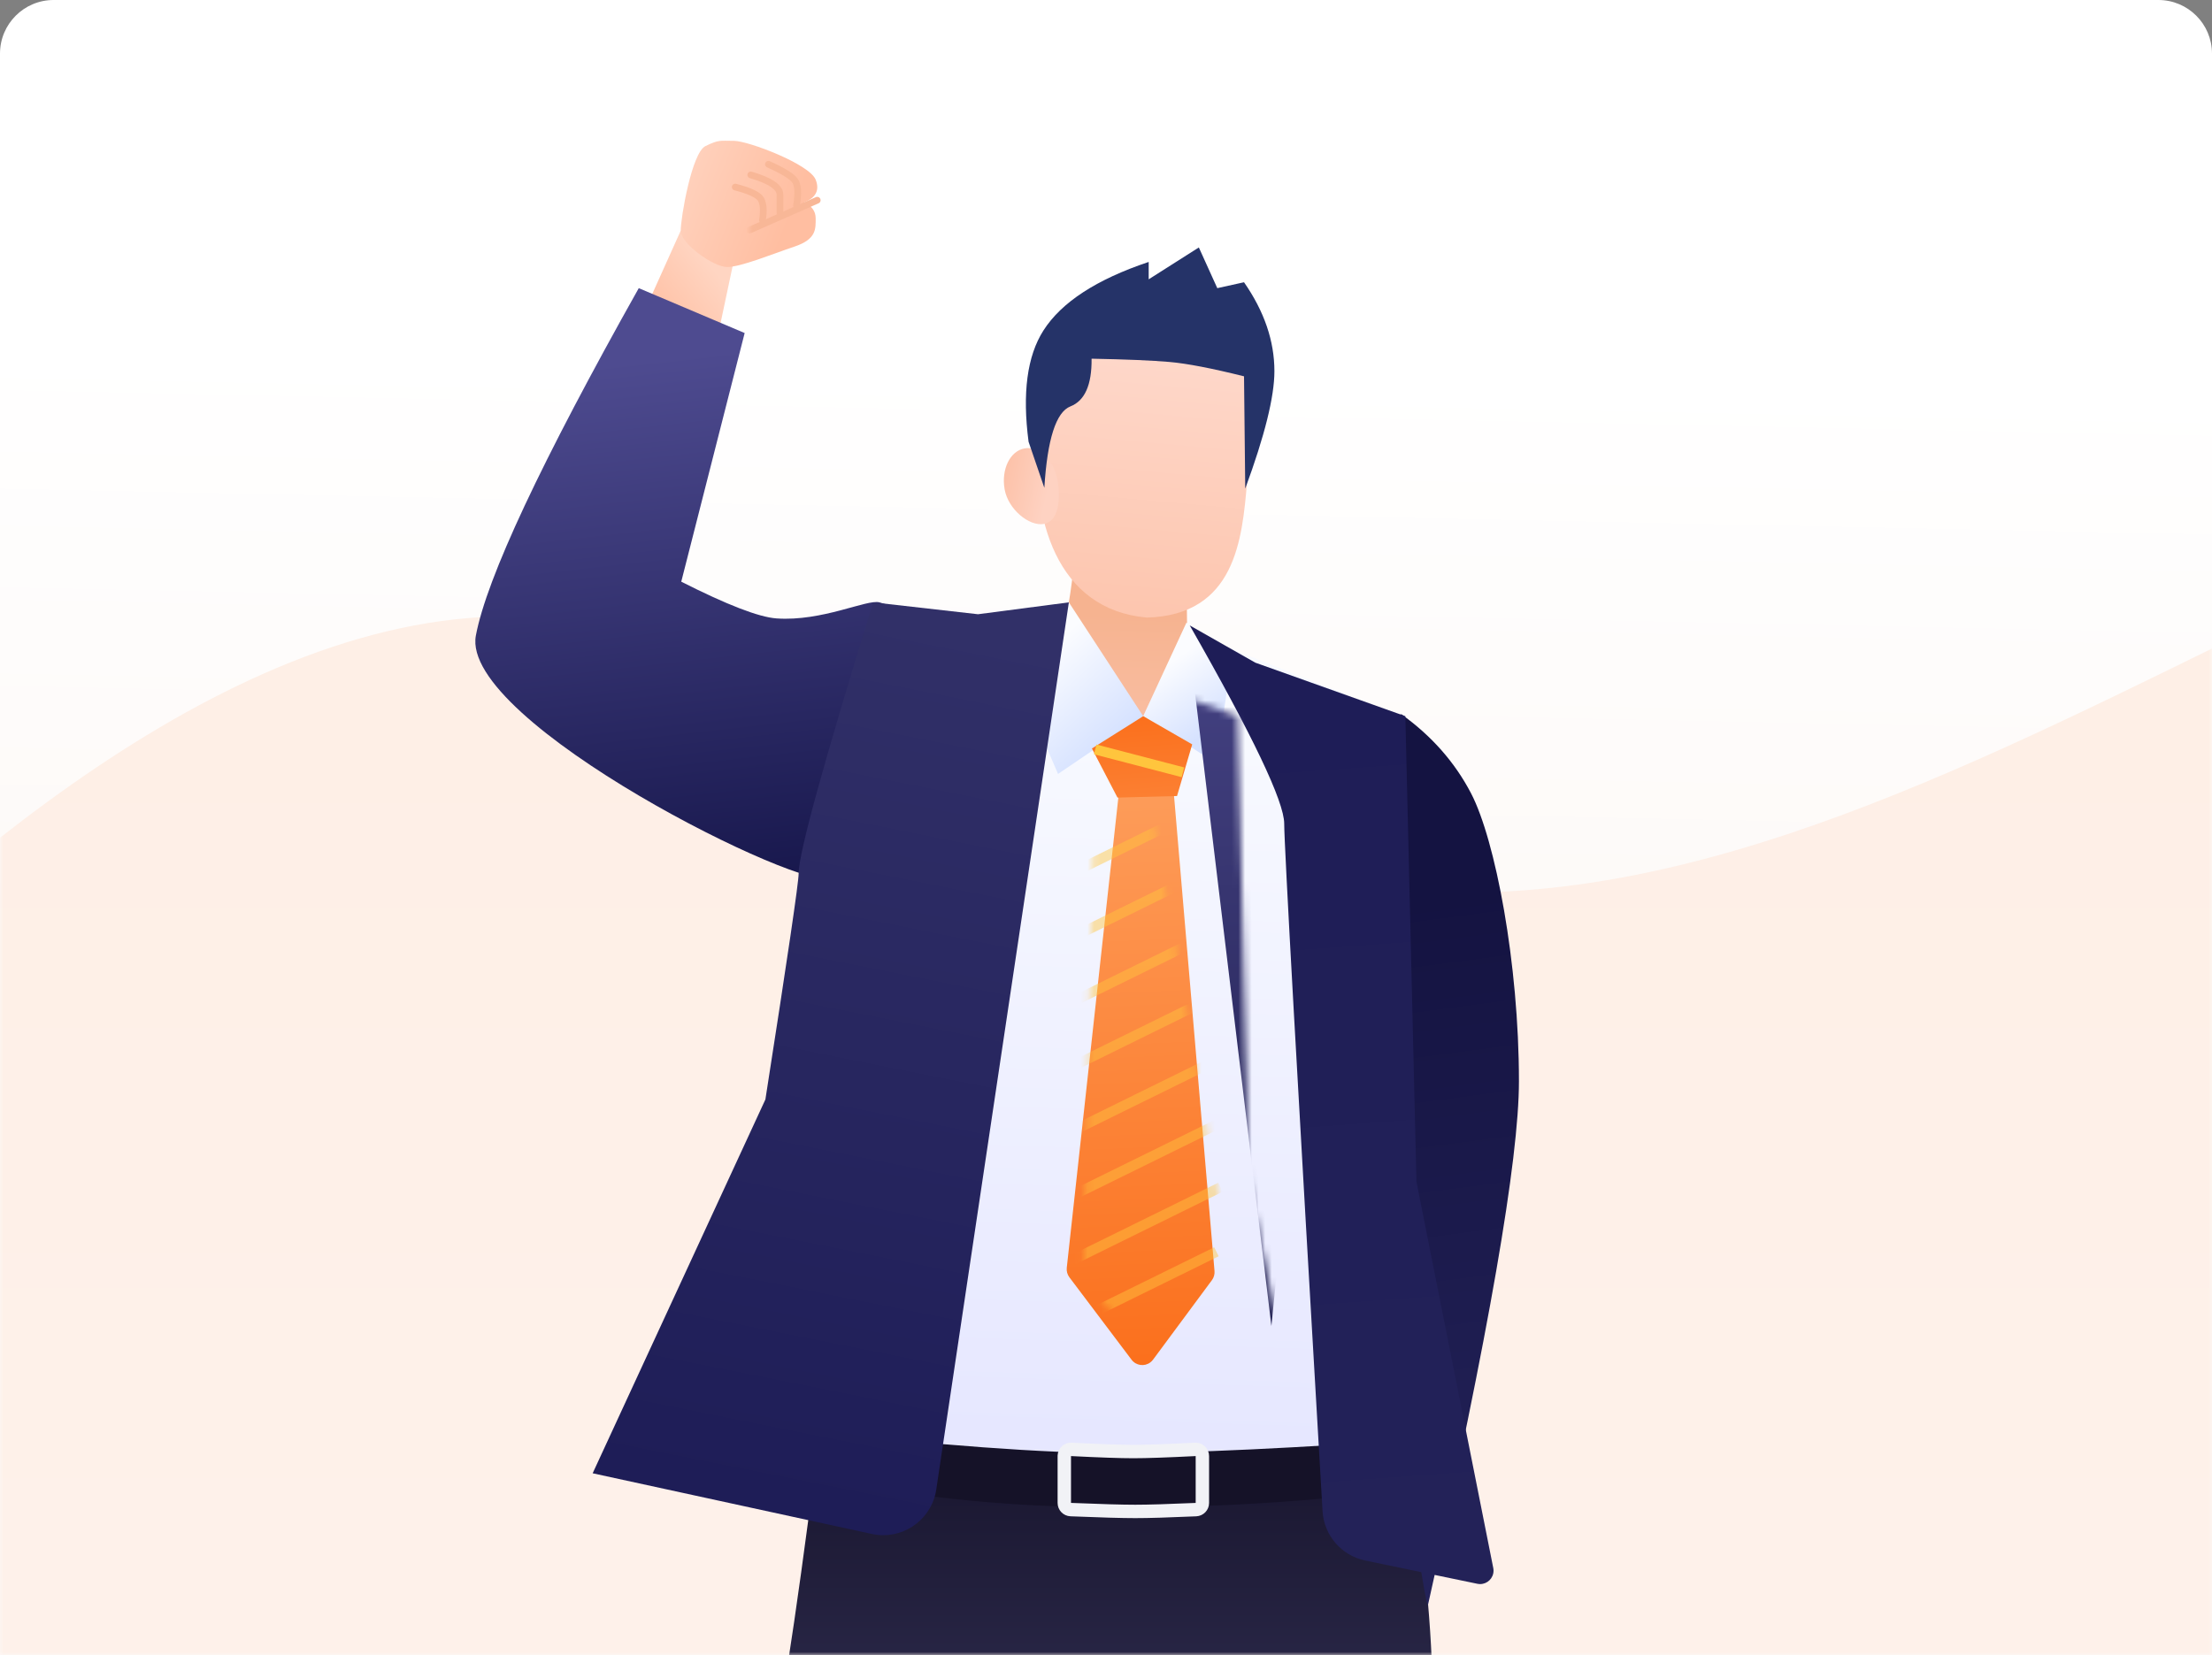 <?xml version="1.0" encoding="UTF-8"?>
<svg width="330px" height="247px" viewBox="0 0 330 247" version="1.1" xmlns="http://www.w3.org/2000/svg" xmlns:xlink="http://www.w3.org/1999/xlink">
    <rect x="0" y="0" width="330" height="247" fill="#808080" stroke="none"/>
    <!-- Generator: Sketch 57.1 (83088) - https://sketch.com -->
    <title>merchants_image_cyz</title>
    <desc>Created with Sketch.</desc>
    <defs>
        <linearGradient x1="50%" y1="21.989%" x2="50.995%" y2="57.665%" id="linearGradient-1">
            <stop stop-color="#FFFFFF" offset="0%"></stop>
            <stop stop-color="#FDF9F7" offset="100%"></stop>
        </linearGradient>
        <path d="M8,0 L322,0 C326.418,-8.11624501e-16 330,3.582 330,8 L330,247 L330,247 L0,247 L0,8 C-5.41083001e-16,3.582 3.582,8.11624501e-16 8,0 Z" id="path-2"></path>
        <linearGradient x1="45.886%" y1="-144.558%" x2="45.886%" y2="316.527%" id="linearGradient-4">
            <stop stop-color="#FFE9DC" offset="0%"></stop>
            <stop stop-color="#FDF9F7" offset="100%"></stop>
        </linearGradient>
        <linearGradient x1="100%" y1="224.575%" x2="100%" y2="8.974%" id="linearGradient-5">
            <stop stop-color="#6D6FB0" offset="0%"></stop>
            <stop stop-color="#1C1933" offset="100%"></stop>
        </linearGradient>
        <linearGradient x1="38.164%" y1="169.33%" x2="50%" y2="41.748%" id="linearGradient-6">
            <stop stop-color="#FFD2C2" offset="0%"></stop>
            <stop stop-color="#F6B390" offset="100%"></stop>
        </linearGradient>
        <linearGradient x1="63.712%" y1="135.112%" x2="63.712%" y2="-11.824%" id="linearGradient-7">
            <stop stop-color="#FCBEA3" offset="0%"></stop>
            <stop stop-color="#FFDDD2" offset="100%"></stop>
        </linearGradient>
        <linearGradient x1="-30.13%" y1="50%" x2="54.638%" y2="100%" id="linearGradient-8">
            <stop stop-color="#FCBEA3" offset="0%"></stop>
            <stop stop-color="#FED2C2" offset="100%"></stop>
        </linearGradient>
        <linearGradient x1="48.021%" y1="9.194%" x2="50%" y2="100%" id="linearGradient-9">
            <stop stop-color="#F8FAFF" offset="0%"></stop>
            <stop stop-color="#E5E6FF" offset="100%"></stop>
        </linearGradient>
        <linearGradient x1="33.796%" y1="81.189%" x2="58.276%" y2="23.882%" id="linearGradient-10">
            <stop stop-color="#D6E2FF" offset="0%"></stop>
            <stop stop-color="#FBFCFF" offset="100%"></stop>
        </linearGradient>
        <linearGradient x1="22.22%" y1="81.189%" x2="64.188%" y2="23.882%" id="linearGradient-11">
            <stop stop-color="#D6E2FF" offset="0%"></stop>
            <stop stop-color="#FBFCFF" offset="100%"></stop>
        </linearGradient>
        <linearGradient x1="46.782%" y1="128.501%" x2="53.218%" y2="-58.806%" id="linearGradient-12">
            <stop stop-color="#FA630B" offset="0%"></stop>
            <stop stop-color="#FFB67D" offset="100%"></stop>
        </linearGradient>
        <path d="M4.129,81.949 L16.487,10.907 L16.487,10.907 L24.571,12.464 L26.129,83.385 C26.14,83.894 25.956,84.389 25.615,84.768 L15.302,96.213 C14.562,97.034 13.298,97.1 12.477,96.36 C12.334,96.232 12.211,96.084 12.111,95.92 L4.395,83.338 C4.14,82.923 4.046,82.429 4.129,81.949 Z" id="path-13"></path>
        <linearGradient x1="50%" y1="-80.788%" x2="0%" y2="444.931%" id="linearGradient-15">
            <stop stop-color="#FA630B" offset="0%"></stop>
            <stop stop-color="#FFB67D" offset="100%"></stop>
        </linearGradient>
        <path d="M11.607,4.958 L24.691,8.372" id="path-16"></path>
        <linearGradient x1="30.147%" y1="80.292%" x2="78.301%" y2="27.155%" id="linearGradient-18">
            <stop stop-color="#FFBEA1" offset="0%"></stop>
            <stop stop-color="#FFD5C2" offset="100%"></stop>
        </linearGradient>
        <linearGradient x1="70.496%" y1="84.22%" x2="-23.049%" y2="50%" id="linearGradient-19">
            <stop stop-color="#FFBEA1" offset="0%"></stop>
            <stop stop-color="#FFD5C2" offset="100%"></stop>
        </linearGradient>
        <path d="M-7.76267939e-13,13.428 C-7.76267939e-13,11.49 1.654,1.783 3.695,0.797 C5.735,-0.19 5.829,0.018 7.948,0.018 C10.067,0.018 19.21,3.487 20.134,5.809 C20.749,7.357 20.183,8.489 18.433,9.208 C19.567,9.74 20.134,10.529 20.134,11.576 C20.134,13.145 20.271,14.69 16.99,15.793 C13.708,16.896 8.971,18.846 6.931,18.846 C4.891,18.846 -7.76267939e-13,15.366 -7.76267939e-13,13.428 Z" id="path-20"></path>
        <linearGradient x1="64.541%" y1="104.924%" x2="56.386%" y2="10.496%" id="linearGradient-22">
            <stop stop-color="#131347" offset="0%"></stop>
            <stop stop-color="#4E4B90" offset="100%"></stop>
        </linearGradient>
        <linearGradient x1="48.27%" y1="96.943%" x2="50.572%" y2="20.795%" id="linearGradient-23">
            <stop stop-color="#232258" offset="0%"></stop>
            <stop stop-color="#141341" offset="100%"></stop>
        </linearGradient>
        <linearGradient x1="52.815%" y1="0%" x2="43.008%" y2="96.217%" id="linearGradient-24">
            <stop stop-color="#313068" offset="0%"></stop>
            <stop stop-color="#1E1D57" offset="100%"></stop>
        </linearGradient>
        <path d="M138.187,46.888 L124.631,48.661 L108.995,46.888 C101.581,70.87 97.874,84.355 97.874,87.343 C97.874,88.669 96.221,99.911 92.914,121.068 L67.144,176.853 L108.793,185.91 C113.111,186.849 117.372,184.11 118.311,179.793 C118.348,179.622 118.379,179.449 118.405,179.275 L138.187,46.888 L138.187,46.888 Z" id="path-25"></path>
        <linearGradient x1="50.929%" y1="91.959%" x2="50.504%" y2="-22.866%" id="linearGradient-27">
            <stop stop-color="#232254" offset="0%"></stop>
            <stop stop-color="#4E4B90" offset="100%"></stop>
        </linearGradient>
        <linearGradient x1="49.427%" y1="98.104%" x2="47.337%" y2="6.026%" id="linearGradient-28">
            <stop stop-color="#232258" offset="0%"></stop>
            <stop stop-color="#1E1D57" offset="100%"></stop>
        </linearGradient>
        <path d="M3.241,50.33 C12.636,66.78 17.333,76.64 17.333,79.909 C17.333,83.081 19.24,117.28 23.054,182.507 C23.266,186.118 25.874,189.138 29.416,189.873 L46.155,193.345 C47.236,193.57 48.295,192.875 48.519,191.793 C48.574,191.531 48.575,191.26 48.523,190.997 L37.062,133.346 L37.062,133.346 L35.407,63.876 L13.018,55.886 L3.241,50.33 Z" id="path-29"></path>
        <linearGradient x1="50.808%" y1="91.959%" x2="50.438%" y2="-22.866%" id="linearGradient-31">
            <stop stop-color="#232254" offset="0%"></stop>
            <stop stop-color="#4E4B90" offset="100%"></stop>
        </linearGradient>
    </defs>
    <g id="页面-1" stroke="none" stroke-width="1" fill="none" fill-rule="evenodd">
        <g id="PC官网_招商合作" transform="translate(-693, -1510)">
            <g id="那些人适合合作" transform="translate(0, 1266)">
                <g id="创业者" transform="translate(693, 244)">
                    <g id="编组-10">
                        <g id="merchants_image_cyz">
                            <mask id="mask-3" fill="white">
                                <use xlink:href="#path-2"></use>
                            </mask>
                            <use id="蒙版" fill="url(#linearGradient-1)" transform="translate(165, 123.5) scale(-1, 1) translate(-165, -123.5) " xlink:href="#path-2"></use>
                            <path d="M-61,182.2 L-39.2,160.6 C-17.4,139 26,95.8 70,92.222 C113.5,88.375 157,124.825 201,131.778 C244.5,139 288,117.4 332,95.8 C375.4,74.2 419,52.6 463,59.822 C506.3,66.775 550,103.225 594,135.423 C637.2,168.025 681,196.375 724,196.577 C768.1,196.375 812,168.025 855,142.577 C899,117.4 943,95.8 986,106.6 C1029.9,117.4 1074,160.6 1117,160.6 C1160.8,160.6 1204,117.4 1248,120.978 C1291.7,124.825 1335,174.775 1357,200.222 L1379,225.4 L1379,247 L1357.2,247 C1335.4,247 1292,247 1248,247 C1204.5,247 1161,247 1117,247 C1073.5,247 1030,247 986,247 C942.6,247 899,247 855,247 C811.7,247 768,247 724,247 C680.8,247 637,247 594,247 C549.9,247 506,247 463,247 C419,247 375,247 332,247 C288.1,247 244,247 201,247 C157.2,247 114,247 70,247 C26.3,247 -17,247 -39,247 L-61,247 L-61,182.2 Z" id="路径" fill="url(#linearGradient-4)" mask="url(#mask-3)"></path>
                            <g id="植物" mask="url(#mask-3)">
                                <g transform="translate(-30.5, 120)"></g>
                            </g>
                            <g id="创业者" mask="url(#mask-3)">
                                <g transform="translate(148.5, 160) scale(-1, 1) translate(-148.5, -160) translate(70, 21)">
                                    <path d="M16.925,195.235 L105.033,195.293 C106.835,209.27 108.302,219.853 109.434,227.041 C111.881,242.591 114.387,259.264 116.822,277 L67.11,277 L59.731,253.266 C60.021,261.513 60.294,269.425 60.549,277.002 L17.977,277 C14.849,251.238 13.286,236.409 13.286,232.514 C13.286,222.53 14.499,210.104 16.925,195.235 L16.925,195.235 Z" id="裤子" fill="url(#linearGradient-5)"></path>
                                    <path d="M52.354,57.184 L68.68,55.9 C68.344,60.688 68.157,64.2 68.119,66.436 C68.003,73.238 68.689,78.914 69.031,79.061 C69.542,79.281 70.76,79.536 72.685,79.828 L65.292,91.759 L48.278,91.759 L43.156,79.828 L48.603,77.906 C49.487,74.551 50.044,72.148 50.272,70.697 C50.5,69.247 51.194,64.742 52.354,57.184 Z" id="颈" fill="url(#linearGradient-6)" transform="translate(57.921, 73.83) rotate(-8) translate(-57.921, -73.83) "></path>
                                    <g id="头" stroke-width="1" fill="none" transform="translate(34.928, 13.799)">
                                        <path d="M19.021,57.218 C32.536,57.218 37.678,44.066 37.678,30.492 C37.678,23.926 38.057,19.975 35.726,16.542 C33.238,12.877 12.468,11.707 9.259,14.541 C4.22,18.993 5.906,27.59 5.906,35.884 C5.906,44.33 5.906,55.677 19.021,57.218 Z" id="形状结合" fill="url(#linearGradient-7)" transform="translate(21.668, 35.09) rotate(-5) translate(-21.668, -35.09) "></path>
                                        <path d="M39.061,43.627 C41.27,43.627 42.202,40.562 42.202,37.525 C42.202,34.487 40.412,32.025 38.202,32.025 C35.993,32.025 34.202,34.487 34.202,37.525 C34.202,40.562 36.851,43.627 39.061,43.627 Z" id="椭圆形" fill="url(#linearGradient-8)" transform="translate(38.202, 37.826) scale(-1, 1) rotate(-10) translate(-38.202, -37.826) "></path>
                                        <path d="M5.905,39.321 C5.72,32.05 6.66,27.903 8.724,26.878 C10.788,25.853 11.629,23.398 11.247,19.512 C16.375,19.161 20.249,18.986 22.868,18.986 C25.487,18.986 29.242,19.374 34.132,20.151 L35.773,36.826 C37.977,28.736 38.913,22.789 38.58,18.986 C38.188,14.507 36.297,10.234 32.908,6.167 L29.012,7.392 L25.741,1.581 L18.702,6.97 L18.476,4.386 C10.949,7.663 6.031,11.518 3.721,15.952 C1.633,19.959 1.381,25.535 2.964,32.682 L5.905,39.321 Z" id="路径-31" fill="#253368" transform="translate(20.293, 20.451) scale(-1, 1) rotate(5) translate(-20.293, -20.451) "></path>
                                    </g>
                                    <g id="衬衣" stroke-width="1" fill="none" transform="translate(21.074, 68.888)">
                                        <path d="M81.49,123.266 C81.49,125.23 56.967,129.408 36.847,130.403 C25.397,130.969 9.914,128.199 7.096,127.245 C1.917,125.491 -0.427,125.168 0.064,126.276 L5.313,13.634 L29.096,4.246 L35.854,20.323 L53.422,3 C73.858,72.874 84.076,109.553 84.076,113.038 C84.076,118.266 81.49,120.185 81.49,123.266 Z" id="路径-14" fill="url(#linearGradient-9)"></path>
                                        <polygon id="Fill-79" fill="url(#linearGradient-10)" points="24.44 24.062 35.38 16.977 28.912 3 22.444 10.013"></polygon>
                                        <polygon id="Fill-83" fill="url(#linearGradient-11)" points="35.381 16.977 48.081 25.606 55.973 7.292 46.465 5.23491798e-13"></polygon>
                                    </g>
                                    <g id="皮带" stroke-width="1" fill="none" transform="translate(12.634, 192.353)">
                                        <path d="M9.09494702e-13,1.249 C20.992,2.75 36.893,3.5 47.703,3.5 C58.512,3.5 74.413,2.333 95.406,1.81188398e-13 L95.406,6.416 C80.552,9.872 64.651,11.6 47.703,11.6 C30.755,11.6 14.854,10.475 9.09494702e-13,8.226 L9.09494702e-13,1.249 Z" id="矩形" fill="#151228"></path>
                                        <path d="M36.037,2.936 C40.287,3.15 43.371,3.257 45.287,3.257 C47.204,3.257 50.287,3.15 54.537,2.936 C55.088,2.908 55.558,3.332 55.586,3.884 C55.587,3.901 55.587,3.917 55.587,3.934 L55.587,10.922 C55.587,11.459 55.164,11.9 54.628,11.921 C50.18,12.103 46.971,12.194 45.001,12.194 C43.043,12.194 40.023,12.104 35.943,11.924 C35.408,11.901 34.987,11.461 34.987,10.925 L34.987,3.934 C34.987,3.382 35.435,2.934 35.987,2.934 C36.004,2.934 36.021,2.935 36.037,2.936 Z" id="矩形" stroke="#F1F2F6" stroke-width="2" fill="#151228"></path>
                                    </g>
                                    <g id="领带" stroke-width="1" fill="none" transform="translate(39.253, 85.876)">
                                        <mask id="mask-14" fill="white">
                                            <use xlink:href="#path-13"></use>
                                        </mask>
                                        <use id="蒙版" fill="url(#linearGradient-12)" transform="translate(15.073, 54.555) rotate(-5) translate(-15.073, -54.555) " xlink:href="#path-13"></use>
                                        <g id="编组-9" mask="url(#mask-14)" opacity="0.457" stroke="#FFC53D" stroke-width="1.5">
                                            <g transform="translate(4.396, 11.778)">
                                                <path d="M1.279,0.717 L24.915,12.35" id="路径-17"></path>
                                                <path d="M1.279,10.35 L24.915,21.983" id="路径-17备份"></path>
                                                <path d="M1.279,19.983 L24.915,31.615" id="路径-17备份-2"></path>
                                                <path d="M1.279,29.615 L24.915,41.248" id="路径-17备份-3"></path>
                                                <path d="M1.279,39.248 L24.915,50.881" id="路径-17备份-4"></path>
                                                <path d="M1.279,48.881 L24.915,60.513" id="路径-17备份-5"></path>
                                                <path d="M1.279,58.513 L24.915,70.146" id="路径-17备份-6"></path>
                                                <path d="M1.875,68.146 L25.511,79.779" id="路径-17备份-7"></path>
                                            </g>
                                        </g>
                                        <polygon id="Fill-71" fill="url(#linearGradient-15)" points="9.885 4.207 17.188 0 24.848 4.816 21.035 12.147 12.151 11.913"></polygon>
                                        <mask id="mask-17" fill="white">
                                            <use xlink:href="#path-16"></use>
                                        </mask>
                                        <use id="路径-17" stroke="#FFC53D" stroke-width="1.5" opacity="0.457" transform="translate(17.982, 6.641) scale(-1, 1) translate(-17.982, -6.641) " xlink:href="#path-16"></use>
                                    </g>
                                    <g id="左手" stroke-width="1" fill="none" transform="translate(105.074, 0)">
                                        <polygon id="路径-37" fill="url(#linearGradient-18)" transform="translate(19.737, 23.775) scale(-1, 1) translate(-19.737, -23.775) " points="19.099 13.428 12.273 28.61 23.577 34.122 27.2 17.064"></polygon>
                                        <mask id="mask-21" fill="white">
                                            <use xlink:href="#path-20"></use>
                                        </mask>
                                        <use id="蒙版" fill="url(#linearGradient-19)" transform="translate(10.187, 9.423) scale(-1, 1) translate(-10.187, -9.423) " xlink:href="#path-20"></use>
                                        <polyline id="路径" stroke="#F8B797" stroke-linecap="round" mask="url(#mask-21)" transform="translate(5.077, 11.116) scale(-1, 1) translate(-5.077, -11.116) " points="10.149 8.877 0.005 13.354 0.005 13.354"></polyline>
                                        <path d="M8.051,6.913 C10.25,7.482 11.532,8.098 11.898,8.759 C12.264,9.421 12.334,10.451 12.108,11.85" id="路径-34" stroke="#F8B797" stroke-linecap="round" mask="url(#mask-21)" transform="translate(10.144, 9.382) scale(-1, 1) translate(-10.144, -9.382) "></path>
                                        <path d="M5.559,5.102 C8.465,5.95 9.918,6.938 9.918,8.067 C9.918,9.197 9.918,10.089 9.918,10.743" id="路径-34备份" stroke="#F8B797" stroke-linecap="round" mask="url(#mask-21)" transform="translate(7.739, 7.923) scale(-1, 1) translate(-7.739, -7.923) "></path>
                                        <path d="M2.916,3.509 C5.096,4.493 6.415,5.305 6.875,5.944 C7.334,6.583 7.415,7.818 7.117,9.648" id="路径-34备份-2" stroke="#F8B797" stroke-linecap="round" mask="url(#mask-21)" transform="translate(5.104, 6.579) scale(-1, 1) translate(-5.104, -6.579) "></path>
                                    </g>
                                    <g id="西装" stroke-width="1" fill="none" transform="translate(0.395, 22)">
                                        <path d="M155.693,53.294 C154.858,59.553 153.741,65.356 152.342,70.702 C150.243,78.722 143.34,86.165 140.903,88.004 C137.429,90.626 85.329,64.736 87.772,51.83 C89.4,43.226 97.5,25.949 112.072,0 L127.87,6.699 L118.411,43.803 C125.259,47.27 129.994,49.097 132.615,49.284 C139.452,49.771 146.122,46.389 147.975,46.888 C150.895,47.673 153.467,49.808 155.693,53.294 Z" id="路径-28" fill="url(#linearGradient-22)" transform="translate(121.691, 44.095) scale(-1, 1) translate(-121.691, -44.095) "></path>
                                        <path d="M17.567,63.565 C13.045,66.801 9.575,70.733 7.156,75.361 C3.527,82.303 0,100.766 0,118.35 C0,130.073 4.528,156.144 13.584,196.565 C13.98,196.07 15.549,185.793 18.291,165.736 C21.032,145.678 25.129,116.233 30.581,77.401 L17.567,63.565 Z" id="路径-10" fill="url(#linearGradient-23)"></path>
                                        <mask id="mask-26" fill="white">
                                            <use xlink:href="#path-25"></use>
                                        </mask>
                                        <use id="蒙版" fill="url(#linearGradient-24)" transform="translate(102.666, 117.307) scale(-1, 1) translate(-102.666, -117.307) " xlink:href="#path-25"></use>
                                        <polygon id="路径-45" fill="url(#linearGradient-27)" mask="url(#mask-26)" transform="translate(74.997, 92.097) scale(-1, 1) translate(-74.997, -92.097) " points="69.803 46.671 64.537 58.811 69.803 61.195 65.201 65.075 69.294 139.04 85.457 45.154"></polygon>
                                        <mask id="mask-30" fill="white">
                                            <use xlink:href="#path-29"></use>
                                        </mask>
                                        <use id="蒙版" fill="url(#linearGradient-28)" transform="translate(26.176, 122.144) scale(-1, 1) translate(-26.176, -122.144) " xlink:href="#path-29"></use>
                                        <polygon id="路径-43" fill="url(#linearGradient-31)" mask="url(#mask-30)" transform="translate(38.683, 102.381) scale(-1, 1) translate(-38.683, -102.381) " points="46.784 58.129 44.674 61.508 49.591 64.244 40.436 154.874 27.775 49.888"></polygon>
                                    </g>
                                </g>
                            </g>
                        </g>
                    </g>
                </g>
            </g>
        </g>
    </g>
</svg>